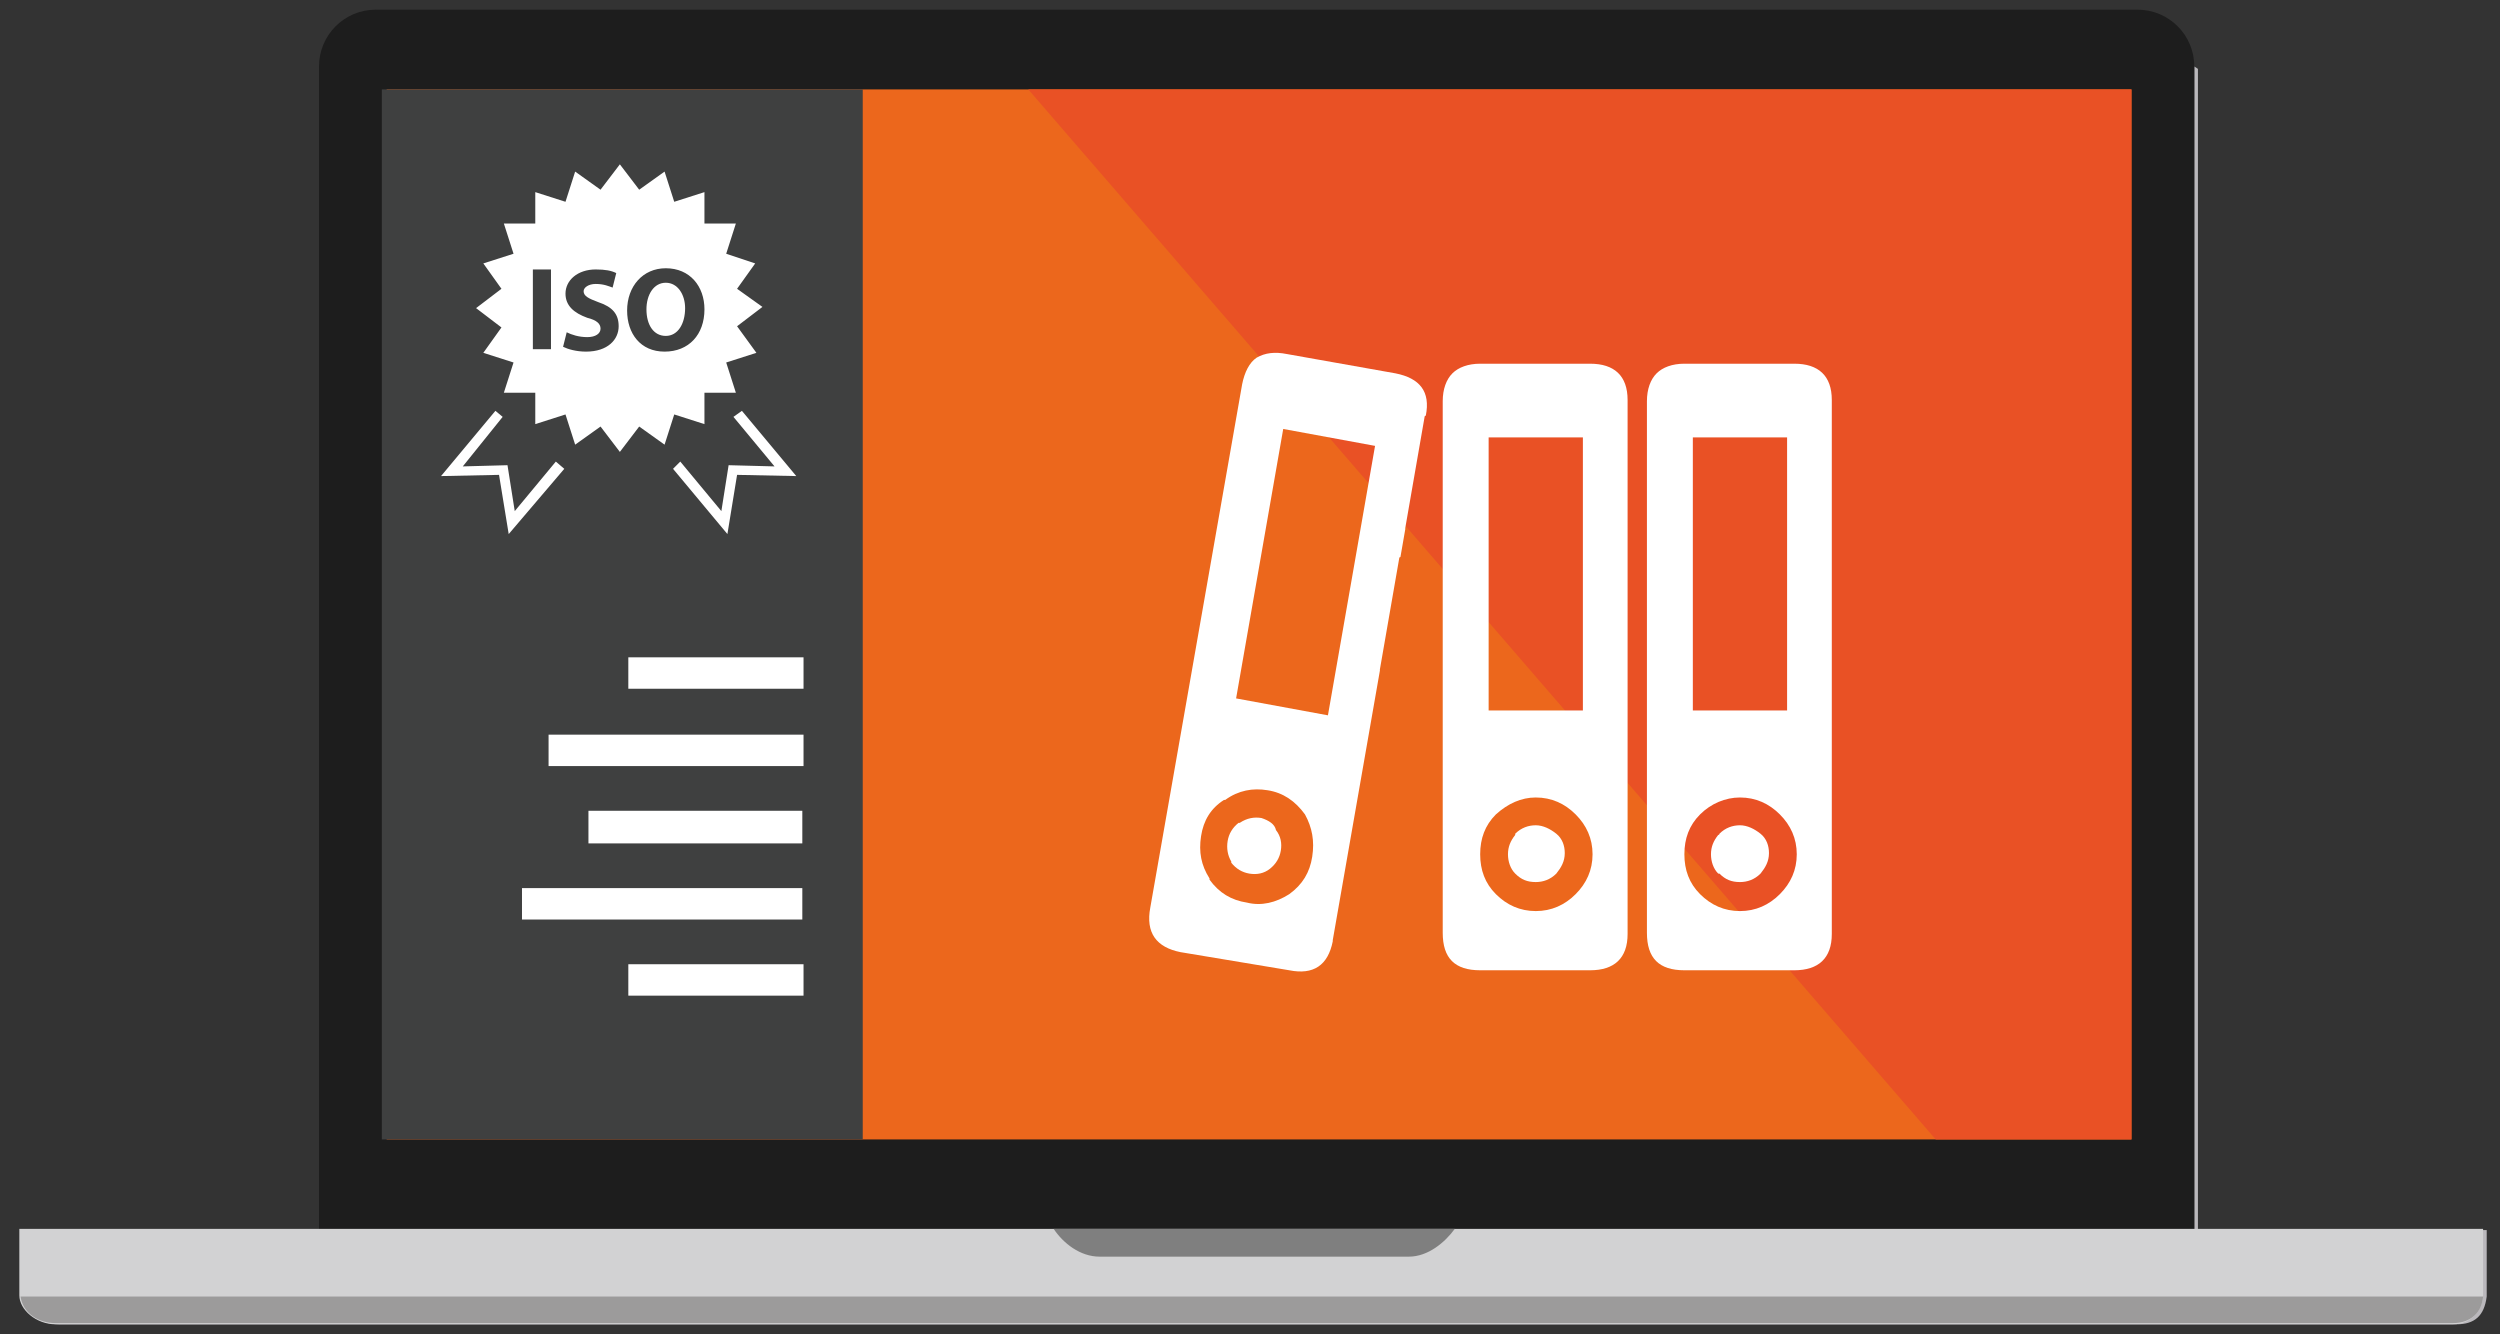 <svg enable-background="new 0 0 206.9 110.4" viewBox="0 0 206.9 110.4" xmlns="http://www.w3.org/2000/svg" xmlns:xlink="http://www.w3.org/1999/xlink"><rect x="0" y="0" width="206.9" height="110.4" fill="#333333" stroke="none"/><clipPath id="a"><path d="m36.5 13.5h29.5v30.7h-29.5z"/></clipPath><path d="m181.6 5.5v98.6c0 2.6-2.1 4.7-4.7 4.7h-145.8c-2.6 0-4.7-2.1-4.7-4.7v-2.2h-24.5v5.4c0 .3.1.6.3.9.5.9 1.5 1.4 2.7 1.4h192.7 5.7c1.5 0 2.3-.7 2.5-2.3v-.1-5.4h-23.9v-96.1" fill="#bab8bc"/><path d="m181.6 104.1c0 2.6-2.1 4.7-4.7 4.7h-145.8c-2.6 0-4.7-2.1-4.7-4.7v-98.6c0-2.6 2.1-4.7 4.7-4.7h145.8c2.6 0 4.7 2.1 4.7 4.7z" fill="#1d1d1d"/><path d="m1.6 101.7v5.5c0 1.2 1.4 2.4 3 2.4h198.4c1.6 0 2.5-1.3 2.5-2.4v-5.5z" fill="#d2d2d3"/><path d="m1.7 107.3c.2 1.4 1.5 2.2 2.9 2.2h198.4c1.5 0 2.4-.9 2.5-2.2z" fill="#9c9b9b"/><path d="m87.2 101.7c.8 1.2 2.2 2.3 3.8 2.3h25.6c1.6 0 3-1.2 3.8-2.3z" fill="#7f7f7f"/><path d="m176.4 7.4v86.9h-144.4v-86.9z" fill="#ec671c"/><path d="m160.2 94.3h16.2v-86.9h-91.3z" fill="#e95125"/><path d="m31.6 7.4h39.8v86.9h-39.8z" fill="#3f4040"/><g fill="#fff"><path d="m52 54.4h14.5v2.6h-14.5z"/><path d="m45.4 60.8h21.1v2.6h-21.1z"/><path d="m48.7 67.1h17.7v2.7h-17.7z"/><path d="m43.2 73.5h23.2v2.6h-23.2z"/><path d="m52 79.8h14.5v2.6h-14.5z"/><path d="m60.7 34.5 3.4 4.1-3.8-.1-.6 3.8-3.4-4.1-.6.6 4.5 5.4.8-4.9 4.9.1-4.5-5.4z"/><path d="m36.5 39.4 4.8-.1.8 4.9 4.6-5.4-.7-.6-3.4 4.1-.6-3.8-3.7.1 3.3-4.1-.6-.5z"/><path clip-path="url(#a)" d="m61 27 2.1-1.6-2.1-1.5 1.5-2.1-2.4-.8.8-2.5h-2.6v-2.6l-2.5.8-.8-2.5-2.1 1.5-1.6-2.1-1.6 2.1-2.1-1.5-.8 2.5-2.5-.8v2.6h-2.6l.8 2.5-2.5.8 1.5 2.1-2.1 1.6 2.1 1.6-1.5 2.1 2.5.8-.8 2.5h2.6v2.6l2.5-.8.8 2.5 2.1-1.5 1.6 2.1 1.6-2.1 2.1 1.5.8-2.5 2.5.8v-2.6h2.6l-.8-2.5 2.5-.8zm-15.4 1.9h-1.5v-6.6h1.5zm2.9.2c-.8 0-1.5-.2-1.9-.4l.3-1.2c.4.2 1 .4 1.7.4s1.1-.3 1.1-.7-.3-.7-1.1-.9c-1.1-.4-1.8-1-1.8-2 0-1.1 1-2 2.5-2 .8 0 1.3.1 1.7.3l-.3 1.2c-.3-.1-.7-.3-1.4-.3-.6 0-1 .3-1 .6 0 .4.4.6 1.2.9 1.2.4 1.7 1 1.7 2 0 1.1-.9 2.1-2.7 2.1m6.5 0c-2 0-3.1-1.5-3.1-3.4 0-2 1.3-3.5 3.2-3.5 2 0 3.2 1.5 3.2 3.4 0 2.1-1.3 3.5-3.3 3.5"/><path clip-path="url(#a)" d="m55.1 23.4c-1 0-1.6 1-1.6 2.2 0 1.3.6 2.2 1.6 2.2 1 0 1.6-1 1.6-2.3 0-1.1-.6-2.1-1.6-2.1"/><path clip-rule="evenodd" d="m148.5 30.1h-9.1c-1 0-1.8.3-2.3.8s-.8 1.3-.8 2.3v44c0 2.1 1 3.1 3.1 3.1h9.1c2 0 3.1-1 3.1-3v-.1-22.6-.1-9.4-.1-2.4-.1-9.3-.1c0-2-1.1-3-3.1-3m-8.4 6.1h7.8v22.6h-7.8zm7.2 37.8c-.9.9-2 1.4-3.3 1.4s-2.4-.5-3.3-1.4c-.9-.9-1.3-2-1.3-3.3s.4-2.4 1.3-3.3c.9-.9 2.1-1.4 3.3-1.4 1.3 0 2.4.5 3.3 1.4s1.4 2 1.4 3.3-.5 2.4-1.4 3.3" fill-rule="evenodd"/><path clip-rule="evenodd" d="m144 68.3c-.6 0-1.2.2-1.7.7 0 0 0 .1-.1.1-.4.5-.6 1-.6 1.6s.2 1.2.6 1.6h.1c.5.5 1 .7 1.7.7.6 0 1.2-.2 1.7-.7.4-.5.7-1 .7-1.7 0-.6-.2-1.2-.7-1.6s-1.1-.7-1.7-.7" fill-rule="evenodd"/><path clip-rule="evenodd" d="m115.5 30.9-9-1.6c-1-.2-1.8-.1-2.5.3-.6.4-1 1.2-1.2 2.2l-7.6 43.3c-.4 2.1.5 3.3 2.5 3.7l9 1.5c2 .4 3.2-.4 3.6-2.4 0-.1 0-.1 0-.1l3.9-22.3v-.1l1.6-9.2s0-.1.1-.1l.4-2.3v-.1l1.6-9.2s0-.1.1-.1c.4-2-.5-3.1-2.5-3.5m-6.9 40c-.2 1.3-.8 2.3-1.9 3.1-1.1.7-2.3 1-3.5.7-1.3-.2-2.3-.8-3.1-1.9v-.1c-.7-1.1-.9-2.2-.7-3.5s.8-2.3 1.9-3h.1c1.1-.8 2.3-1 3.5-.8 1.3.2 2.3.9 3.1 2 .6 1.1.8 2.2.6 3.5m1.3-11.7-7.6-1.4 3.9-22.3 7.6 1.4z" fill-rule="evenodd"/><path clip-rule="evenodd" d="m104.4 67.7c-.6-.1-1.2 0-1.8.4 0 0 0 0-.1 0-.5.4-.8.9-.9 1.5s0 1.2.3 1.7v.1c.4.5.9.8 1.5.9s1.2 0 1.7-.4.8-.9.9-1.5 0-1.2-.4-1.7c-.1-.5-.6-.8-1.2-1" fill-rule="evenodd"/><path clip-rule="evenodd" d="m131.6 30.1h-9.1c-1 0-1.8.3-2.3.8s-.8 1.3-.8 2.3v44c0 2.1 1 3.1 3.1 3.1h9.1c2 0 3.1-1 3.1-3v-.1-22.6-.1-9.4-.1-2.4-.1-9.3-.1c0-2-1.1-3-3.1-3m-8.4 6.1h7.8v22.6h-7.8zm7.2 37.8c-.9.9-2 1.4-3.3 1.4s-2.4-.5-3.3-1.4c-.9-.9-1.3-2-1.3-3.3s.4-2.4 1.3-3.3c1-.9 2.1-1.4 3.3-1.4 1.3 0 2.4.5 3.3 1.4s1.4 2 1.4 3.3-.5 2.4-1.4 3.3" fill-rule="evenodd"/><path clip-rule="evenodd" d="m127.1 68.3c-.6 0-1.2.2-1.7.7v.1c-.4.5-.6 1-.6 1.6s.2 1.2.6 1.6c.5.5 1 .7 1.7.7.6 0 1.2-.2 1.7-.7.4-.5.7-1 .7-1.7 0-.6-.2-1.2-.7-1.6s-1.1-.7-1.7-.7" fill-rule="evenodd"/></g></svg>
